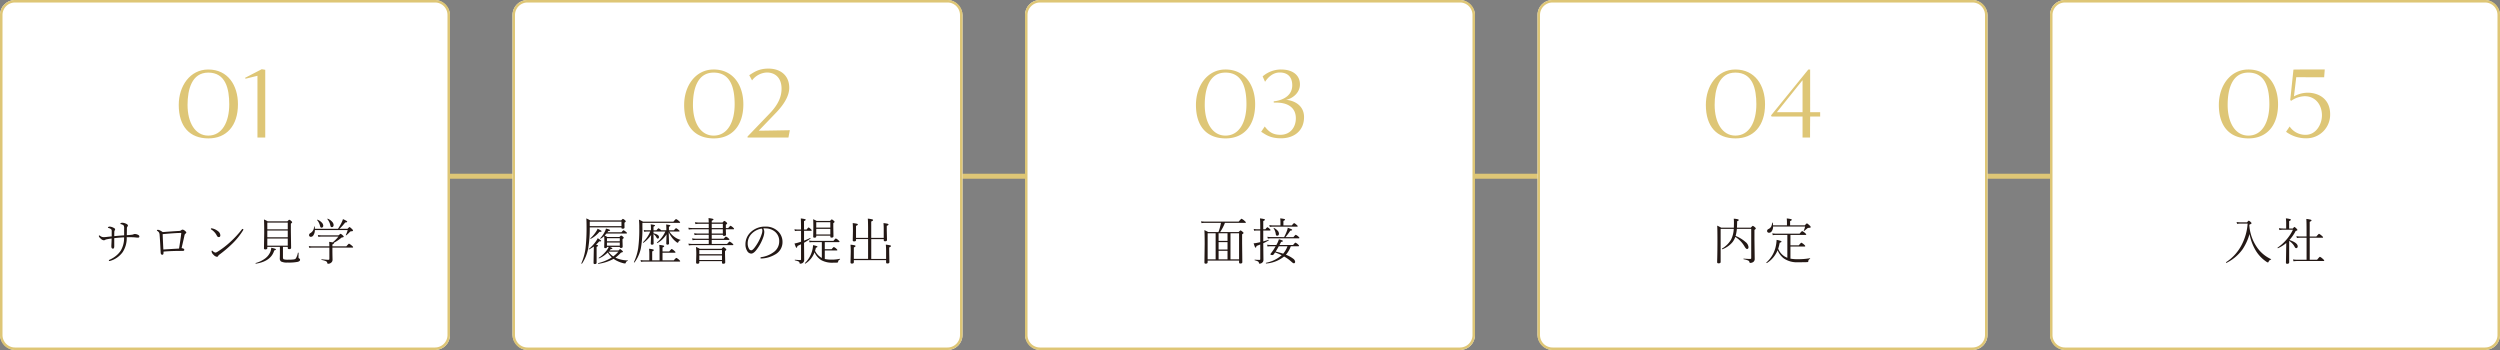 <svg xmlns="http://www.w3.org/2000/svg" width="1000" height="140" viewBox="0 0 1000 140">
  <rect x="0" y="0" width="1000" height="140" fill="#808080" stroke="none"/>
  <g id="グループ_1335" data-name="グループ 1335" transform="translate(-220 -10711)">
    <path id="パス_362" data-name="パス 362" d="M5922.147,8129H5231.812v-2h690.336Z" transform="translate(-4857.312 2653.5)" fill="#dec676"/>
    <g id="グループ_1259" data-name="グループ 1259" transform="translate(0 -6)">
      <rect id="長方形_747" data-name="長方形 747" width="180" height="140" rx="6" transform="translate(220 10717)" fill="#fff"/>
      <path id="長方形_747_-_アウトライン" data-name="長方形 747 - アウトライン" d="M6,1A5.006,5.006,0,0,0,1,6V134a5.006,5.006,0,0,0,5,5H174a5.006,5.006,0,0,0,5-5V6a5.006,5.006,0,0,0-5-5H6M6,0H174a6,6,0,0,1,6,6V134a6,6,0,0,1-6,6H6a6,6,0,0,1-6-6V6A6,6,0,0,1,6,0Z" transform="translate(220 10717)" fill="#dec676"/>
      <rect id="長方形_748" data-name="長方形 748" width="180" height="140" rx="6" transform="translate(1040 10717)" fill="#fff"/>
      <path id="長方形_748_-_アウトライン" data-name="長方形 748 - アウトライン" d="M6,1A5.006,5.006,0,0,0,1,6V134a5.006,5.006,0,0,0,5,5H174a5.006,5.006,0,0,0,5-5V6a5.006,5.006,0,0,0-5-5H6M6,0H174a6,6,0,0,1,6,6V134a6,6,0,0,1-6,6H6a6,6,0,0,1-6-6V6A6,6,0,0,1,6,0Z" transform="translate(1040 10717)" fill="#dec676"/>
      <rect id="長方形_749" data-name="長方形 749" width="180" height="140" rx="6" transform="translate(835 10717)" fill="#fff"/>
      <path id="長方形_749_-_アウトライン" data-name="長方形 749 - アウトライン" d="M6,1A5.006,5.006,0,0,0,1,6V134a5.006,5.006,0,0,0,5,5H174a5.006,5.006,0,0,0,5-5V6a5.006,5.006,0,0,0-5-5H6M6,0H174a6,6,0,0,1,6,6V134a6,6,0,0,1-6,6H6a6,6,0,0,1-6-6V6A6,6,0,0,1,6,0Z" transform="translate(835 10717)" fill="#dec676"/>
      <rect id="長方形_750" data-name="長方形 750" width="180" height="140" rx="6" transform="translate(630 10717)" fill="#fff"/>
      <path id="長方形_750_-_アウトライン" data-name="長方形 750 - アウトライン" d="M6,1A5.006,5.006,0,0,0,1,6V134a5.006,5.006,0,0,0,5,5H174a5.006,5.006,0,0,0,5-5V6a5.006,5.006,0,0,0-5-5H6M6,0H174a6,6,0,0,1,6,6V134a6,6,0,0,1-6,6H6a6,6,0,0,1-6-6V6A6,6,0,0,1,6,0Z" transform="translate(630 10717)" fill="#dec676"/>
      <rect id="長方形_751" data-name="長方形 751" width="180" height="140" rx="6" transform="translate(425 10717)" fill="#fff"/>
      <path id="長方形_751_-_アウトライン" data-name="長方形 751 - アウトライン" d="M6,1A5.006,5.006,0,0,0,1,6V134a5.006,5.006,0,0,0,5,5H174a5.006,5.006,0,0,0,5-5V6a5.006,5.006,0,0,0-5-5H6M6,0H174a6,6,0,0,1,6,6V134a6,6,0,0,1-6,6H6a6,6,0,0,1-6-6V6A6,6,0,0,1,6,0Z" transform="translate(425 10717)" fill="#dec676"/>
      <path id="パス_526" data-name="パス 526" d="M-44.295-9.541q1.982-.205,3.955-.322v-.82l-.01-1.758a2.818,2.818,0,0,0-.176-1.357,2.331,2.331,0,0,0-1.191-.547q-.156-.049-.156-.156,0-.137.264-.283a1.077,1.077,0,0,1,.537-.117,3.819,3.819,0,0,1,1.4.342q.84.342.84.82a.572.572,0,0,1-.205.381,1.208,1.208,0,0,0-.2.82q0,.439-.039,2.6.869-.039,1.963-.166a2.16,2.16,0,0,0,.635-.137,1.362,1.362,0,0,1,.586-.156,2.872,2.872,0,0,1,1.494.439.64.64,0,0,1,.342.576q0,.439-.6.439a10.834,10.834,0,0,1-1.162-.1q-.82-.078-2.383-.078h-.9a10.349,10.349,0,0,1-1.621,5.957A9.421,9.421,0,0,1-45.877.342,1.272,1.272,0,0,1-46.209.4q-.244,0-.244-.205,0-.176.264-.293a11.091,11.091,0,0,0,2.715-1.68A9.045,9.045,0,0,0-41.7-3.74a9.981,9.981,0,0,0,1.338-5.322q-2.119.107-3.936.322v3.223q0,.977-.518.977-.645,0-.645-.937,0-.225.059-1.436.049-1.064.059-1.689-.85.1-1.816.3a2.45,2.45,0,0,0-.82.264.921.921,0,0,1-.479.156A2.149,2.149,0,0,1-49.773-8.6q-.684-.625-.684-1.016,0-.205.2-.205a.534.534,0,0,1,.3.156,2.283,2.283,0,0,0,1.357.527q.439,0,1.025-.059.811-.1,2.256-.244v-2.041a1.127,1.127,0,0,0-.215-.82,2.941,2.941,0,0,0-1.025-.5q-.273-.068-.273-.176a.269.269,0,0,1,.176-.244,1.14,1.14,0,0,1,.566-.137A3.8,3.8,0,0,1-44.6-12.9q.645.3.645.615a.691.691,0,0,1-.137.4,1.673,1.673,0,0,0-.186.8Q-44.295-10.664-44.295-9.541Zm19.364-1.621q3.662-.293,6.533-.459a1.4,1.4,0,0,0,.82-.234,1.229,1.229,0,0,1,.537-.3,1.509,1.509,0,0,1,.9.381q.664.518.664.762a.579.579,0,0,1-.3.439,1.071,1.071,0,0,0-.42.693q-.293,1.387-1.172,5.127a2.564,2.564,0,0,1,.84.254.437.437,0,0,1,.234.4.382.382,0,0,1-.283.42,4.267,4.267,0,0,1-.781.039q-4.15,0-7.236.283v.479q0,.781-.479.781-.625,0-.664-.918-.234-4.912-.42-7.041a2.3,2.3,0,0,0-.225-.918,1.957,1.957,0,0,0-.654-.625q-.2-.137-.2-.234,0-.244.459-.244a2.2,2.2,0,0,1,.859.3A5.594,5.594,0,0,1-24.93-11.162Zm6.553,6.582q.586-3.6.84-5.762.039-.322.039-.381,0-.1-.137-.1H-18q-2.412.059-6.934.479.088,2.471.273,6.143Q-22.577-4.336-18.378-4.58Zm14.54,1.621a2.268,2.268,0,0,0,.9-.381A34.188,34.188,0,0,0,2.275-7.363a38.375,38.375,0,0,0,4.482-4.883.392.392,0,0,1,.273-.176q.3,0,.3.225a.742.742,0,0,1-.117.352A27.882,27.882,0,0,1,2.891-6.5,48.265,48.265,0,0,1-2.227-2.158a1.407,1.407,0,0,0-.5.537.545.545,0,0,1-.518.342,2.18,2.18,0,0,1-1.3-.762,2.245,2.245,0,0,1-.82-1.318q0-.4.176-.4a.427.427,0,0,1,.264.156A2.114,2.114,0,0,0-3.838-2.959Zm-1.631-9.229a.3.3,0,0,1-.176-.254.2.2,0,0,1,.225-.225,1.445,1.445,0,0,1,.332.039,5.365,5.365,0,0,1,2.207,1.045,2.195,2.195,0,0,1,1.016,1.66q0,.762-.635.762-.449.02-.762-.586A6.206,6.206,0,0,0-5.469-12.187ZM23.182-5.244V-1.1q0,.674.322.82a5.668,5.668,0,0,0,1.719.156,14.944,14.944,0,0,0,2.3-.117,1.342,1.342,0,0,0,.791-.361,6.463,6.463,0,0,0,.84-2.266q.02-.068.117-.068.166,0,.166.117Q29.4-1.348,29.4-1.1a.468.468,0,0,0,.3.5.481.481,0,0,1,.322.518q0,.557-.937.82a18.305,18.305,0,0,1-4.043.283A5.339,5.339,0,0,1,22.44.605a1.434,1.434,0,0,1-.518-1.289l.039-1.582V-5.244H16.923v.5q0,.5-.8.5-.537,0-.537-.42l.1-6.113q0-4.238-.1-5.439a11.309,11.309,0,0,1,1.514.762H24.95q.635-.664.752-.664a2.559,2.559,0,0,1,.84.566q.322.293.322.439,0,.215-.518.576V-11.4l.1,6.494q0,.557-.762.557-.576,0-.576-.439v-.459Zm1.924-.5V-8.6H16.923v2.861Zm0-3.359v-2.676H16.923V-9.1Zm0-3.174v-2.686H16.923v2.686ZM12.382,1.465q-.156.029-.156-.176a.083.083,0,0,1,.059-.088A11.043,11.043,0,0,0,16.073-.625a6.462,6.462,0,0,0,1.943-2.354A5.213,5.213,0,0,0,18.5-4.9a14.6,14.6,0,0,1,1.572.41q.293.107.293.254,0,.225-.674.42Q18.4.537,12.382,1.465ZM43.064-7.041a15.252,15.252,0,0,0,2.314-2.324H38.826a6.751,6.751,0,0,0-1.465.137L37.146-10a10.845,10.845,0,0,0,1.641.137h6.66q.664-.615.82-.615a3.33,3.33,0,0,1,.879.654q.342.322.342.5,0,.244-.85.342a17.564,17.564,0,0,1-3.115,2.119.208.208,0,0,1,.039.146q0,.244-.6.479v.781h5.557q.947-1.084,1.084-1.084a5.3,5.3,0,0,1,1.162.82q.479.391.479.586,0,.176-.283.176h-8v1.338q.01,1.484.039,2.568.02.762.02.938a1.446,1.446,0,0,1-.645,1.24,1.736,1.736,0,0,1-1.113.381A.344.344,0,0,1,41,1.426a.77.77,0,0,1-.1-.3.889.889,0,0,0-.537-.654A8.1,8.1,0,0,0,38.65-.02q-.088-.02-.088-.146t.088-.117q2.08.205,2.715.205.381,0,.381-.361V-4.961h-6.7a7.2,7.2,0,0,0-1.328.117l-.2-.732a9.386,9.386,0,0,0,1.5.117h6.719a14.749,14.749,0,0,0-.078-1.807Q42.849-7.09,43.064-7.041ZM35.945-12.48H45.2a20.488,20.488,0,0,0,1.377-2.363,8.953,8.953,0,0,0,.605-1.514q1.7.752,1.7,1.016,0,.322-.8.322a19.009,19.009,0,0,1-2.3,2.539H49q.674-.7.82-.7t.938.742q.439.41.439.615,0,.342-.664.342a.714.714,0,0,0-.557.215,11.6,11.6,0,0,1-1.455,1.377.13.13,0,0,1-.078.029.1.1,0,0,1-.117-.117.109.109,0,0,1,.01-.049,11.388,11.388,0,0,0,.742-1.953H35.945a3.753,3.753,0,0,1-.576,2.08,1.248,1.248,0,0,1-1.025.635.729.729,0,0,1-.537-.215.707.707,0,0,1-.186-.508.964.964,0,0,1,.6-.8,3.029,3.029,0,0,0,1.406-2.539q.01-.088.117-.088t.117.088A6.929,6.929,0,0,1,35.945-12.48Zm5.02-3.838a.105.105,0,0,1-.02-.059q0-.146.137-.146a.161.161,0,0,1,.049.01,4.728,4.728,0,0,1,1.748,1.25A1.965,1.965,0,0,1,43.445-14a.943.943,0,0,1-.225.664.651.651,0,0,1-.479.2.472.472,0,0,1-.42-.186,1.584,1.584,0,0,1-.205-.586A5.433,5.433,0,0,0,40.964-16.318Zm-4.1.381a.173.173,0,0,1-.02-.078q0-.107.117-.107a.161.161,0,0,1,.049.01,4.466,4.466,0,0,1,1.729,1.172,1.878,1.878,0,0,1,.566,1.221.813.813,0,0,1-.225.586.628.628,0,0,1-.459.2.477.477,0,0,1-.41-.186,2.257,2.257,0,0,1-.234-.635A5.3,5.3,0,0,0,36.863-15.937Z" transform="translate(310 10821)" fill="#231815"/>
      <path id="パス_517" data-name="パス 517" d="M-6.62.36C.5.36,5.18-4.6,5.18-13.28c0-7.56-4-13.92-11.88-13.92-7.28,0-11.8,6.6-11.8,14.16C-18.5-4.32-14.06.36-6.62.36ZM-6.7-.76c-5.24,0-8.28-5.2-8.28-12.28,0-6.12,1.68-12.92,8.28-12.92,7,0,8.4,6.56,8.4,12.68C1.7-6.2-1.14-.76-6.7-.76ZM16.1,0V-27.08l-1.4-.24L7.98-23.84l.28.32,4.72-1.16V0Z" transform="translate(310 10772)" fill="#dec676"/>
      <path id="パス_525" data-name="パス 525" d="M-56.6-6.123q.82.166.82.4,0,.215-.576.459v6.3q0,.586-.723.586-.5,0-.5-.459,0-.176.078-4.346.01-.371.02-1.182.01-.684.02-1.035a20.718,20.718,0,0,1-1.865,1.172.109.109,0,0,1-.049.01q-.127,0-.127-.137a.093.093,0,0,1,.039-.078,14.931,14.931,0,0,0,2.881-3.125,6.492,6.492,0,0,0,.664-1.162q1.4.869,1.4,1.064,0,.215-.479.215a3.069,3.069,0,0,1-.312-.02A13.357,13.357,0,0,1-56.6-6.123Zm5.547.9q1.016.4,1.016.605,0,.254-.674.254l-.234.293a2.677,2.677,0,0,0-.205.254H-47.6q.518-.547.664-.547t.811.625q.3.273.3.439,0,.186-.781.342A15.35,15.35,0,0,1-48.84-.937q.1.049.264.117l.234.1a11.936,11.936,0,0,0,4.453.879q.068,0,.068.078a.112.112,0,0,1-.088.127,1.046,1.046,0,0,0-.8.8.288.288,0,0,1-.3.215,3.577,3.577,0,0,1-.957-.176A12.291,12.291,0,0,1-48.82.02q-.264-.166-.742-.479a17.512,17.512,0,0,1-6.064,1.982q-.137.02-.137-.186,0-.088.059-.1a17.817,17.817,0,0,0,5.43-2.275A9.284,9.284,0,0,1-51.9-3.018,11.271,11.271,0,0,1-55.373-.645h-.039q-.127,0-.127-.146A.079.079,0,0,1-55.5-.869a13.192,13.192,0,0,0,3.34-3.193,5.047,5.047,0,0,0,.645-1.162h-.7q0,.479-.664.479-.439,0-.439-.4l.059-2.256a21.594,21.594,0,0,0-.078-2.178,7.188,7.188,0,0,1-1.377,1.045.161.161,0,0,1-.049.01.138.138,0,0,1-.156-.156.08.08,0,0,1,.02-.059,10.046,10.046,0,0,0,1.865-2.705,3.928,3.928,0,0,0,.4-1.123q1.68.381,1.68.684,0,.244-.762.322l-.3.459h5.605q.664-.8.84-.8a3.593,3.593,0,0,1,.977.664q.381.283.381.439,0,.2-.254.2h-7.92q-.488.557-.762.82a7.852,7.852,0,0,1,1.055.566h4.883q.557-.586.684-.586a2.422,2.422,0,0,1,.713.479q.322.3.322.449,0,.176-.5.5v.8l.059,2.256q0,.5-.684.5-.459,0-.459-.361v-.039ZM-51.623-3.3A7.854,7.854,0,0,0-49.7-1.436,12.2,12.2,0,0,0-47.658-3.32h-3.965Zm4.541-2.422V-7h-5.137v1.279Zm0-1.777V-8.721h-5.137V-7.5ZM-59.1-13.037a49.141,49.141,0,0,1-.635,8.486,16.515,16.515,0,0,1-2.461,6,.079.079,0,0,1-.078.039q-.186,0-.186-.146V1.309a21.475,21.475,0,0,0,1.68-6.1,72.477,72.477,0,0,0,.4-8.7q0-2.119-.1-3.145a12.765,12.765,0,0,1,1.582.8h12.363q.576-.615.693-.615A2.316,2.316,0,0,1-45-15.9q.3.234.3.439,0,.225-.518.537v.381l.029,1.484q0,.537-.732.537-.5,0-.5-.342v-.176Zm12.686-.5v-1.807H-59.1v1.807ZM-58.7-8.457a.031.031,0,0,1-.029.02q-.146,0-.146-.166a.094.094,0,0,1,.029-.068,13.4,13.4,0,0,0,2.354-2.8,4.282,4.282,0,0,0,.518-1.025q1.611.732,1.611.977t-.615.244h-.254A11.128,11.128,0,0,1-58.7-8.457Zm28.241-3.428h2v-.479a17.254,17.254,0,0,0-.078-1.846q1.123.156,1.4.225.293.088.293.215,0,.225-.586.488v1.4h1.973q.742-.859.889-.859a4.366,4.366,0,0,1,1.084.762q.322.264.322.42,0,.176-.273.176h-3.818A7.917,7.917,0,0,0-25.3-9.307a6.754,6.754,0,0,0,2.422,1.221.079.079,0,0,1,.068.078q0,.1-.127.146a1.1,1.1,0,0,0-.7.654q-.117.3-.293.3a1.151,1.151,0,0,1-.547-.3A9.922,9.922,0,0,1-26.058-8.75a12.836,12.836,0,0,1-1.465-2.393q.039,1.23.1,3.154.039,1.133.039,1.328,0,.518-.625.518-.479,0-.479-.439,0-.342.107-3.7a10.442,10.442,0,0,1-3.652,3.506.161.161,0,0,1-.049.01q-.146,0-.146-.166A.094.094,0,0,1-32.2-7a12.471,12.471,0,0,0,3.34-4.385H-33.6v.7q2.187.518,2.187,1.494,0,.625-.5.625-.254,0-.508-.459A3.6,3.6,0,0,0-33.6-10.371l.049,3.75q0,.5-.645.5-.5,0-.5-.439,0-.137.156-3.486A11.963,11.963,0,0,1-37.62-6.895a.087.087,0,0,1-.039.01q-.146,0-.146-.166a.12.12,0,0,1,.02-.068A13.071,13.071,0,0,0-34.9-11.387h-1.338a8.013,8.013,0,0,0-1.084.117L-37.493-12a7.035,7.035,0,0,0,1.26.117h1.611v-.742a11.256,11.256,0,0,0-.1-1.621,13.269,13.269,0,0,1,1.5.244q.225.068.225.2,0,.2-.605.479v1.445h1.182q.684-.82.859-.82a4.779,4.779,0,0,1,.938.684A1.467,1.467,0,0,1-30.462-11.885ZM-31.175.146V-3.7a17.619,17.619,0,0,0-.117-2.334,10.455,10.455,0,0,1,1.689.264q.273.088.273.254,0,.264-.664.518v1.582h2.676q.83-1,1.025-1a4.4,4.4,0,0,1,1.055.781q.439.391.439.518,0,.2-.254.2h-4.941V.146h4.482q.889-.986,1.035-.986a3.5,3.5,0,0,1,1.1.762q.439.371.439.547t-.283.176H-37.23a10,10,0,0,0-1.377.1L-38.782.01A8.353,8.353,0,0,0-37.23.146h1.963V-2.52A15.254,15.254,0,0,0-35.384-4.5a8.943,8.943,0,0,1,1.641.273q.273.1.273.273,0,.244-.654.518V.146Zm-10,.811A.093.093,0,0,1-41.253,1q-.176,0-.176-.137a.087.087,0,0,1,.01-.039A20.529,20.529,0,0,0-39.73-4.7a55.145,55.145,0,0,0,.439-8.066,32.484,32.484,0,0,0-.127-3.379,15.275,15.275,0,0,1,1.6.8h12.178q.908-1.035,1.064-1.035a4.322,4.322,0,0,1,1.143.781q.479.391.479.557,0,.2-.264.2H-38.04v1.377a45.158,45.158,0,0,1-.635,8.906A14.774,14.774,0,0,1-41.175.957ZM-5.864-10.078h-4.443v1.563h4.785q.732-.85.879-.85A2.9,2.9,0,0,1-3.627-8.7q.381.293.381.508,0,.176-.254.176h-6.807v1.582h6.143q.85-.937,1.025-.937a4.419,4.419,0,0,1,1.055.723q.42.332.42.537,0,.176-.254.176h-16.2a7.355,7.355,0,0,0-1.318.117l-.205-.752a7.876,7.876,0,0,0,1.5.137H-11.5V-8.018h-5.225a6.718,6.718,0,0,0-1.24.117l-.2-.762a6.747,6.747,0,0,0,1.436.146H-11.5v-1.562h-4.18a10.44,10.44,0,0,0-1.484.117l-.2-.752a11.477,11.477,0,0,0,1.68.137h4.18v-1.709h-6.543a10.582,10.582,0,0,0-1.426.117l-.2-.752a10.257,10.257,0,0,0,1.582.137H-11.5v-1.7h-3.809a8.778,8.778,0,0,0-1.514.137l-.205-.771a12.167,12.167,0,0,0,1.7.137H-11.5q-.039-1.221-.107-1.777a10.417,10.417,0,0,1,1.719.283q.283.1.283.254,0,.234-.7.518v.723H-6q.586-.664.732-.664a2.6,2.6,0,0,1,.82.537q.322.283.322.469t-.537.537v1.318h.937q.811-.918.947-.918a3.856,3.856,0,0,1,1.016.723q.381.322.381.518,0,.176-.283.176h-3q.01.869.049,1.563.029.518.029.527,0,.557-.781.557Q-5.864-9.639-5.864-10.078Zm0-.5v-1.709h-4.443v1.709Zm0-2.207v-1.7h-4.443v1.7ZM-6.205.459h-9.072V.938q0,.557-.723.557-.566,0-.566-.459l.088-3.252a29.287,29.287,0,0,0-.127-3.008,11.572,11.572,0,0,1,1.5.742h8.74q.6-.684.742-.684a2.377,2.377,0,0,1,.83.557q.322.283.322.469,0,.225-.518.537v1.27L-4.907.957q0,.537-.781.537-.518,0-.518-.42Zm0-.459V-1.816h-9.072V0Zm0-2.314v-1.67h-9.072v1.67ZM10.317-12.637a2.674,2.674,0,0,1,.4,1.475A6.977,6.977,0,0,1,10.336-9.2,18.059,18.059,0,0,1,7.455-3.9Q6.362-2.559,5.483-2.559A1.949,1.949,0,0,1,3.881-3.6a4.834,4.834,0,0,1-.7-2.637A6.566,6.566,0,0,1,5.356-11.2a8.154,8.154,0,0,1,5.8-2.158,6.888,6.888,0,0,1,5.166,1.992A5.841,5.841,0,0,1,18-7.119a5.57,5.57,0,0,1-3.037,4.961A11.624,11.624,0,0,1,9.516-.6H9.467q-.293,0-.293-.225,0-.244.342-.322a10.82,10.82,0,0,0,5.107-2.119,5.222,5.222,0,0,0,2.061-4.2,4.81,4.81,0,0,0-1.689-3.848A5.793,5.793,0,0,0,11.4-12.637q-.254-.02-.537-.02T10.317-12.637Zm-.615.078a7.031,7.031,0,0,0-4,2.021A5.444,5.444,0,0,0,4.077-6.582a4.344,4.344,0,0,0,.479,2.021,1.082,1.082,0,0,0,.938.684q.527,0,1.406-1.162a17.831,17.831,0,0,0,2.754-5.244,4.426,4.426,0,0,0,.283-1.436A1.178,1.178,0,0,0,9.7-12.559ZM34.915-.4a12.916,12.916,0,0,0,2.9.244,13.866,13.866,0,0,0,3.1-.322q.107-.02.107.137A.154.154,0,0,1,40.95-.2a1.557,1.557,0,0,0-.537.41,1.409,1.409,0,0,0-.176.508.352.352,0,0,1-.342.322q-.42.039-1.66.039A9.144,9.144,0,0,1,33.47.039a7.039,7.039,0,0,1-2.656-3.115,8.934,8.934,0,0,1-3.633,4.5.109.109,0,0,1-.049.01q-.176,0-.176-.166a.066.066,0,0,1,.02-.049,10.7,10.7,0,0,0,3-5.381,9.035,9.035,0,0,0,.244-1.777,10.644,10.644,0,0,1,1.514.391q.244.1.244.273t-.625.381q-.176.762-.332,1.23A6.582,6.582,0,0,0,33.47-.957l.264.137V-7.158H30.111a6.927,6.927,0,0,0-1.279.117l-.2-.752a8.933,8.933,0,0,0,1.475.137h8.281q.791-.957.947-.957a3.524,3.524,0,0,1,1.055.742q.42.342.42.518,0,.2-.254.2H34.915v2.842H37.64q.742-.879.9-.879a3.456,3.456,0,0,1,1.016.7q.381.313.381.5t-.264.176H34.915Zm-8.3-7.344a25.653,25.653,0,0,0,2.441-1.064.04.04,0,0,1,.029-.01q.127,0,.127.186a.079.079,0,0,1-.039.078A24.6,24.6,0,0,1,26.614-6.9L26.673-.02a1.408,1.408,0,0,1-.557,1.162,1.591,1.591,0,0,1-1.045.322q-.137,0-.176-.049a.528.528,0,0,1-.059-.234.809.809,0,0,0-.439-.6,6.111,6.111,0,0,0-1.406-.42q-.078-.02-.078-.137,0-.146.1-.127,1.426.127,2.1.127a.272.272,0,0,0,.3-.312v-6q-.205.1-.752.352-.43.205-.684.332-.137.713-.381.713-.137,0-.273-.312T22.8-6.6a11.641,11.641,0,0,0,1.221-.283q.479-.137,1.4-.42V-11.68H24.095a5.936,5.936,0,0,0-1.123.117l-.2-.742a8.452,8.452,0,0,0,1.318.127h1.318q0-3.682-.1-4.443a11.918,11.918,0,0,1,1.67.273q.313.1.313.264,0,.215-.684.527v3.379H27.63q.664-.84.8-.84.176,0,.9.654.342.3.342.508,0,.176-.254.176h-2.8ZM37.132-9.727H31.5v.3q0,.5-.7.5-.518,0-.518-.381l.059-3.652q0-2.393-.078-3.359a13.351,13.351,0,0,1,1.4.7H37q.557-.615.713-.615.176,0,.781.518.342.293.342.459t-.518.518v1.514L38.392-9.5q0,.537-.742.537a.648.648,0,0,1-.42-.1.477.477,0,0,1-.1-.342Zm0-.5v-2.236H31.5v2.236Zm0-2.734v-2.158H31.5v2.158ZM58.5-8.359h-5v7.92h5.938V-3.564a23.067,23.067,0,0,0-.117-2.578,12.765,12.765,0,0,1,1.758.273q.3.1.3.293,0,.264-.7.557v1.738L60.754.859q0,.537-.8.537-.518,0-.518-.439v-.9h-12.9v.8q0,.576-.781.576-.557,0-.557-.479l.1-3.994a30.552,30.552,0,0,0-.1-3.086,10.839,10.839,0,0,1,1.709.264q.312.107.313.283,0,.254-.684.557v4.58h5.7v-7.92H47.414v.4q0,.518-.762.518-.557,0-.557-.42l.078-3.76q0-2.217-.1-3.135a12.765,12.765,0,0,1,1.758.273q.3.1.3.283,0,.283-.723.537v4.8h4.824v-3.037q0-3.867-.117-4.639a10.16,10.16,0,0,1,1.816.293q.3.1.3.283,0,.293-.742.557v6.543h5V-12.2a24.29,24.29,0,0,0-.1-2.559,11.711,11.711,0,0,1,1.7.273q.312.107.313.3,0,.254-.693.518v1.689L59.8-8.037q0,.557-.762.557-.537,0-.537-.439Z" transform="translate(515 10821)" fill="#231815"/>
      <path id="パス_518" data-name="パス 518" d="M-9.46.36c7.12,0,11.8-4.96,11.8-13.64,0-7.56-4-13.92-11.88-13.92-7.28,0-11.8,6.6-11.8,14.16C-21.34-4.32-16.9.36-9.46.36ZM-9.54-.76c-5.24,0-8.28-5.2-8.28-12.28,0-6.12,1.68-12.92,8.28-12.92,7,0,8.4,6.56,8.4,12.68C-1.14-6.2-3.98-.76-9.54-.76ZM20.38,0l.56-2.92s-10.68.2-12.44.2l7.04-7.32c2.48-2.6,5.24-6.28,5.16-10-.08-4.88-3.6-7.52-8.32-7.52-3.88,0-5.8,1.44-7.68,2.64l1.12,2.08A7.813,7.813,0,0,1,11.74-26c3.28,0,5.88,2.08,5.88,6.48,0,2.92-1.08,6.08-4.68,9.84L4.02-.4V0Z" transform="translate(515 10772)" fill="#dec676"/>
      <path id="パス_524" data-name="パス 524" d="M-16.948.244V.908q0,.557-.762.557-.518,0-.518-.439l.1-7.422q0-4.092-.117-5.547a11.864,11.864,0,0,1,1.523.762h4.1a21.641,21.641,0,0,0,1.016-3.682h-6.182a10.406,10.406,0,0,0-1.6.117l-.2-.732a11.9,11.9,0,0,0,1.816.117H-4.526Q-3.559-16.5-3.383-16.5a4.425,4.425,0,0,1,1.221.859q.518.439.518.605t-.283.176h-8.1a17.644,17.644,0,0,1-1.924,3.682h7.4q.635-.664.771-.664a2.745,2.745,0,0,1,.82.566q.381.3.381.459,0,.2-.576.537V-6.66L-3.071.85q0,.557-.762.557-.537,0-.537-.439V.244Zm4.385-10.928v3.027h3.574v-3.027Zm-1.182,0h-3.2V-.254h3.2ZM-4.37-.254v-10.43H-7.807V-.254Zm-4.619,0V-3.682h-3.574V-.254Zm0-3.926V-7.158h-3.574V-4.18ZM16.323-5.5A10.414,10.414,0,0,1,14.36-2.1,11.09,11.09,0,0,1,17.211-.566a1.823,1.823,0,0,1,.85,1.289.608.608,0,0,1-.176.449.468.468,0,0,1-.342.146q-.313,0-1.064-.7A15.273,15.273,0,0,0,13.637-1.4a12.934,12.934,0,0,1-7.158,2.8q-.137.02-.137-.186,0-.088.059-.1A13.354,13.354,0,0,0,12.68-1.914a24.388,24.388,0,0,0-2.637-1.123q-.127.186-.332.459-.234.322-.293.4a.636.636,0,0,1-.5.2,1.442,1.442,0,0,1-.557-.1q-.205-.088-.205-.205a1.192,1.192,0,0,1,.244-.42A21.97,21.97,0,0,0,10.258-5.5H8.276a7.146,7.146,0,0,0-1.26.117L6.84-6.133A8.747,8.747,0,0,0,8.276-6h2.266A9.491,9.491,0,0,0,11-6.855,9.14,9.14,0,0,0,11.557-8.3q1.621.469,1.621.7,0,.264-.723.361Q12.016-6.4,11.8-6h5.439q.752-.937.938-.937a3.055,3.055,0,0,1,1.025.7q.42.371.42.537,0,.2-.264.2Zm-1.328,0H11.518q-.674,1.221-1.26,2.119,2.08.537,3,.859A9.406,9.406,0,0,0,14.995-5.5Zm-2.812-8.34v-1.328a9.635,9.635,0,0,0-.107-1.475,9.731,9.731,0,0,1,1.67.254q.273.1.273.264,0,.215-.654.5v1.787h3.359q.762-.928.938-.928a4.224,4.224,0,0,1,1,.723q.42.352.42.508,0,.2-.273.2H9.262a8.028,8.028,0,0,0-1.338.117l-.205-.752a9.69,9.69,0,0,0,1.523.137ZM5.3-12.295h.84q.684-.82.82-.82a3.183,3.183,0,0,1,.918.664q.322.273.322.479,0,.176-.264.176H5.3v4.355q1.475-.42,2.09-.625a.028.028,0,0,1,.02-.01q.107,0,.107.137a.115.115,0,0,1-.049.107A18.936,18.936,0,0,1,5.3-6.7L5.375-.059a1.381,1.381,0,0,1-.6,1.2,1.543,1.543,0,0,1-.947.322q-.215,0-.254-.264a.811.811,0,0,0-.41-.635A5.051,5.051,0,0,0,1.918.127.129.129,0,0,1,1.84-.01q0-.127.1-.127,1.25.1,1.816.1.342,0,.342-.322V-6.2q-1,.4-1.5.586-.117.674-.352.674-.156,0-.293-.312A14.352,14.352,0,0,1,1.459-6.68,8.13,8.13,0,0,0,2.495-6.8q1.123-.215,1.6-.342V-11.8H2.817a5.721,5.721,0,0,0-1.143.117l-.2-.742a6.612,6.612,0,0,0,1.318.127H4.1q0-3.457-.117-4.346a13.632,13.632,0,0,1,1.7.283q.283.088.283.264,0,.244-.664.5ZM13.657-9.16A22.108,22.108,0,0,0,14.721-11.5a6.457,6.457,0,0,0,.381-1.4q1.191.43,1.514.6.244.137.244.264,0,.254-.742.3A25.05,25.05,0,0,1,14.2-9.16h3.174q.771-.918.918-.918a3.657,3.657,0,0,1,1.045.7q.42.342.42.537,0,.176-.283.176H8.5a7.8,7.8,0,0,0-1.357.117L6.938-9.3a8.1,8.1,0,0,0,1.543.137ZM9.438-12.686a.056.056,0,0,1-.02-.039q0-.1.137-.1a.087.087,0,0,1,.039.01,4.533,4.533,0,0,1,1.523,1.162,1.752,1.752,0,0,1,.459,1.084q0,.859-.742.859-.459,0-.537-.742A5.4,5.4,0,0,0,9.438-12.686Z" transform="translate(720 10821)" fill="#231815"/>
      <path id="パス_519" data-name="パス 519" d="M-9.74.36c7.12,0,11.8-4.96,11.8-13.64,0-7.56-4-13.92-11.88-13.92-7.28,0-11.8,6.6-11.8,14.16C-21.62-4.32-17.18.36-9.74.36ZM-9.82-.76c-5.24,0-8.28-5.2-8.28-12.28,0-6.12,1.68-12.92,8.28-12.92,7,0,8.4,6.56,8.4,12.68C-1.42-6.2-4.26-.76-9.82-.76ZM4.46-2.28c1.64.96,3.4,2.6,7.96,2.6,5.04,0,9.2-2.88,9.2-8.48,0-4.48-3.6-6.6-7.24-6.92,2.2-.32,5.6-2.52,5.6-6.16s-2.84-5.96-7.56-5.96a11.183,11.183,0,0,0-7.36,2.76l.96,2.16C7.3-24.2,9.22-26,11.9-26c3.32,0,5,1.96,5,5.12,0,5.08-5.52,6.28-7.4,6.4v.52h1.04c4.64,0,7.8,2.04,7.8,6.28,0,3.48-2.12,6.6-6.2,6.6C8.82-1.08,7.3-2.6,5.9-4.4Z" transform="translate(720 10772)" fill="#dec676"/>
      <path id="パス_523" data-name="パス 523" d="M-10.756-9.619a13.472,13.472,0,0,1,3.945,2.4A3.009,3.009,0,0,1-5.6-5.205q0,.8-.6.8-.391,0-.967-.977a11.07,11.07,0,0,0-3.7-3.857A7.766,7.766,0,0,1-11.957-7.2a9.662,9.662,0,0,1-4.092,2.9h-.02q-.137,0-.137-.2,0-.068.039-.088a10.115,10.115,0,0,0,3.584-3.545A10.734,10.734,0,0,0-11.5-12.441h-5.244V.781q0,.557-.82.557-.576,0-.576-.479,0-.352.039-1.709.078-3.066.078-6.455,0-5.391-.1-6.436a14.009,14.009,0,0,1,1.572.8h5.088q.039-1.162.039-1.836a14.08,14.08,0,0,0-.078-1.748q2.021.137,2.021.547,0,.2-.664.479,0,1.035-.078,2.559h5.547q.654-.723.811-.723a2.894,2.894,0,0,1,.9.625.627.627,0,0,1,.283.439q0,.215-.537.557v3.916l.1,7.705A1.41,1.41,0,0,1-3.959.947a2.194,2.194,0,0,1-.977.215q-.234,0-.283-.322A.879.879,0,0,0-5.786.186,7.527,7.527,0,0,0-7.524-.293Q-7.6-.313-7.6-.43q0-.146.1-.127,1.572.137,2.627.137.361,0,.361-.381V-12.441h-5.742A15.277,15.277,0,0,1-10.756-9.619Zm14.97-4.258H9.78v-1.406q0-.537-.078-1.338a11.007,11.007,0,0,1,1.719.273q.293.1.293.264,0,.254-.674.518v1.689h5.879q.693-.762.84-.762.2,0,1.064.8.459.439.459.664,0,.312-.762.313a1.026,1.026,0,0,0-.674.264q-.83.713-1.182.977a.066.066,0,0,1-.049.02.1.1,0,0,1-.117-.117.087.087,0,0,1,.01-.039,11.786,11.786,0,0,0,.547-1.621H4.233a3.188,3.188,0,0,1-.576,1.924,1.274,1.274,0,0,1-1.035.557.772.772,0,0,1-.586-.225.651.651,0,0,1-.2-.479.864.864,0,0,1,.537-.781,2.35,2.35,0,0,0,1.1-1,4.252,4.252,0,0,0,.381-1.475q.01-.088.127-.088t.127.088A6,6,0,0,1,4.213-13.877Zm5.723,13v-9.16H5.473a7.581,7.581,0,0,0-1.357.117l-.2-.752a8.353,8.353,0,0,0,1.553.137h9.365q.869-1.035,1.035-1.035a4.108,4.108,0,0,1,1.143.781q.479.391.479.576t-.283.176H11.176v4.16h3.34q.869-1.045,1.035-1.045a4.666,4.666,0,0,1,1.123.8q.42.361.42.566,0,.176-.254.176H11.176V-.537a14.668,14.668,0,0,0,2.7.215A27.843,27.843,0,0,0,18.95-.7q.107-.02.107.127a.144.144,0,0,1-.068.137,1.441,1.441,0,0,0-.527.41.927.927,0,0,0-.127.488q0,.352-.381.381Q17.133.9,14.272.9A9.23,9.23,0,0,1,8.432-.7,7.954,7.954,0,0,1,6.039-3.916,10.828,10.828,0,0,1,1.762,1.211a.161.161,0,0,1-.049.01q-.176,0-.176-.186a.066.066,0,0,1,.02-.049A11.81,11.81,0,0,0,5.3-5.439a15.061,15.061,0,0,0,.342-2.617q1.953.381,1.953.674a.288.288,0,0,1-.176.273,3.142,3.142,0,0,1-.537.2,19.141,19.141,0,0,1-.605,2.393A6.6,6.6,0,0,0,8.813-1.436,7.834,7.834,0,0,0,9.936-.879Z" transform="translate(925 10821)" fill="#231815"/>
      <path id="パス_520" data-name="パス 520" d="M-10.78.36c7.12,0,11.8-4.96,11.8-13.64,0-7.56-4-13.92-11.88-13.92-7.28,0-11.8,6.6-11.8,14.16C-22.66-4.32-18.22.36-10.78.36Zm-.08-1.12c-5.24,0-8.28-5.2-8.28-12.28,0-6.12,1.68-12.92,8.28-12.92,7,0,8.4,6.56,8.4,12.68C-2.46-6.2-5.3-.76-10.86-.76ZM19.02,0c-.04-.96.04-6.52.04-8.4h4v-1.72h-4V-27.2h-.72L3.42-8.84l.2.44h12.4V0Zm-3-10.12H5.74l10.28-12.8Z" transform="translate(925 10772)" fill="#dec676"/>
      <path id="パス_522" data-name="パス 522" d="M-19.4,1.143h-.039q-.156,0-.156-.205a.076.076,0,0,1,.029-.068A18.145,18.145,0,0,0-13.227-6.26a21.682,21.682,0,0,0,2.285-8.3h-2.637a9.029,9.029,0,0,0-1.582.117l-.205-.752a14.284,14.284,0,0,0,1.768.137h2.373q.625-.684.723-.684a2.326,2.326,0,0,1,.752.537q.381.352.381.488,0,.186-.908.615A17.52,17.52,0,0,0-6.889-4.639,13.841,13.841,0,0,0-1.606-.361a.084.084,0,0,1,.068.088.125.125,0,0,1-.107.127,1.371,1.371,0,0,0-.928.879q-.107.244-.273.244A1.543,1.543,0,0,1-3.491.654,14.193,14.193,0,0,1-7.768-3.887,19.833,19.833,0,0,1-10.18-10.4a21.547,21.547,0,0,1-2.783,6.1A17.413,17.413,0,0,1-19.4,1.143ZM4.506-6.8a14.175,14.175,0,0,1-3.3,2.08H1.176q-.166,0-.166-.176a.07.07,0,0,1,.039-.068A18.373,18.373,0,0,0,7.172-12.1H3.305a7.137,7.137,0,0,0-1.533.137l-.205-.781a10.326,10.326,0,0,0,1.738.146H4.467v-2.227A14.8,14.8,0,0,0,4.35-16.66a9.667,9.667,0,0,1,1.738.313q.264.1.264.264,0,.234-.7.527V-12.6H7.114q.547-.625.674-.625a3.317,3.317,0,0,1,.84.7q.342.342.342.518,0,.225-.684.361A16.461,16.461,0,0,1,5.766-8q3.32,1.123,3.32,2.559a.706.706,0,0,1-.205.537.535.535,0,0,1-.391.166q-.371,0-.645-.557A6.2,6.2,0,0,0,5.668-7.637V.9q0,.625-.8.625-.5,0-.5-.518,0-.039.02-.732.049-2.2.078-4.873Q4.506-6.074,4.506-6.8ZM12.631-.1V-8.906H10.17a9.963,9.963,0,0,0-1.4.117l-.225-.752a9.164,9.164,0,0,0,1.6.137h2.48v-2.344q0-3.672-.1-4.678a10.419,10.419,0,0,1,1.787.313q.293.107.293.293,0,.244-.723.537V-9.4h2.656q.938-1.084,1.084-1.084a5.311,5.311,0,0,1,1.123.82q.479.391.479.586,0,.176-.264.176H13.891V-.1H16.83q.967-1.182,1.143-1.182a4.361,4.361,0,0,1,1.182.859q.537.449.537.625,0,.2-.283.2H8.969A11.968,11.968,0,0,0,7.407.518l-.2-.752A10.446,10.446,0,0,0,8.93-.1Z" transform="translate(1130 10821)" fill="#231815"/>
      <path id="パス_521" data-name="パス 521" d="M-10.58.36c7.12,0,11.8-4.96,11.8-13.64,0-7.56-4-13.92-11.88-13.92-7.28,0-11.8,6.6-11.8,14.16C-22.46-4.32-18.02.36-10.58.36Zm-.08-1.12c-5.24,0-8.28-5.2-8.28-12.28,0-6.12,1.68-12.92,8.28-12.92,7,0,8.4,6.56,8.4,12.68C-2.26-6.2-5.1-.76-10.66-.76ZM4.42-2.28a13.443,13.443,0,0,0,8.2,2.6,9.441,9.441,0,0,0,9.44-9.6c0-6.36-4.84-8.64-9-8.64a11.488,11.488,0,0,0-5.48,1.48l.92-7.68,11.16.04.24-3.12s-10.32-.04-12.52.04L6.1-15.04l.32.4a10.067,10.067,0,0,1,5.44-1.88c4.36,0,6.92,3.48,6.92,7.68,0,3.52-2.36,7.76-6.44,7.76A7.545,7.545,0,0,1,5.86-4.4Z" transform="translate(1130 10772)" fill="#dec676"/>
    </g>
  </g>
</svg>
